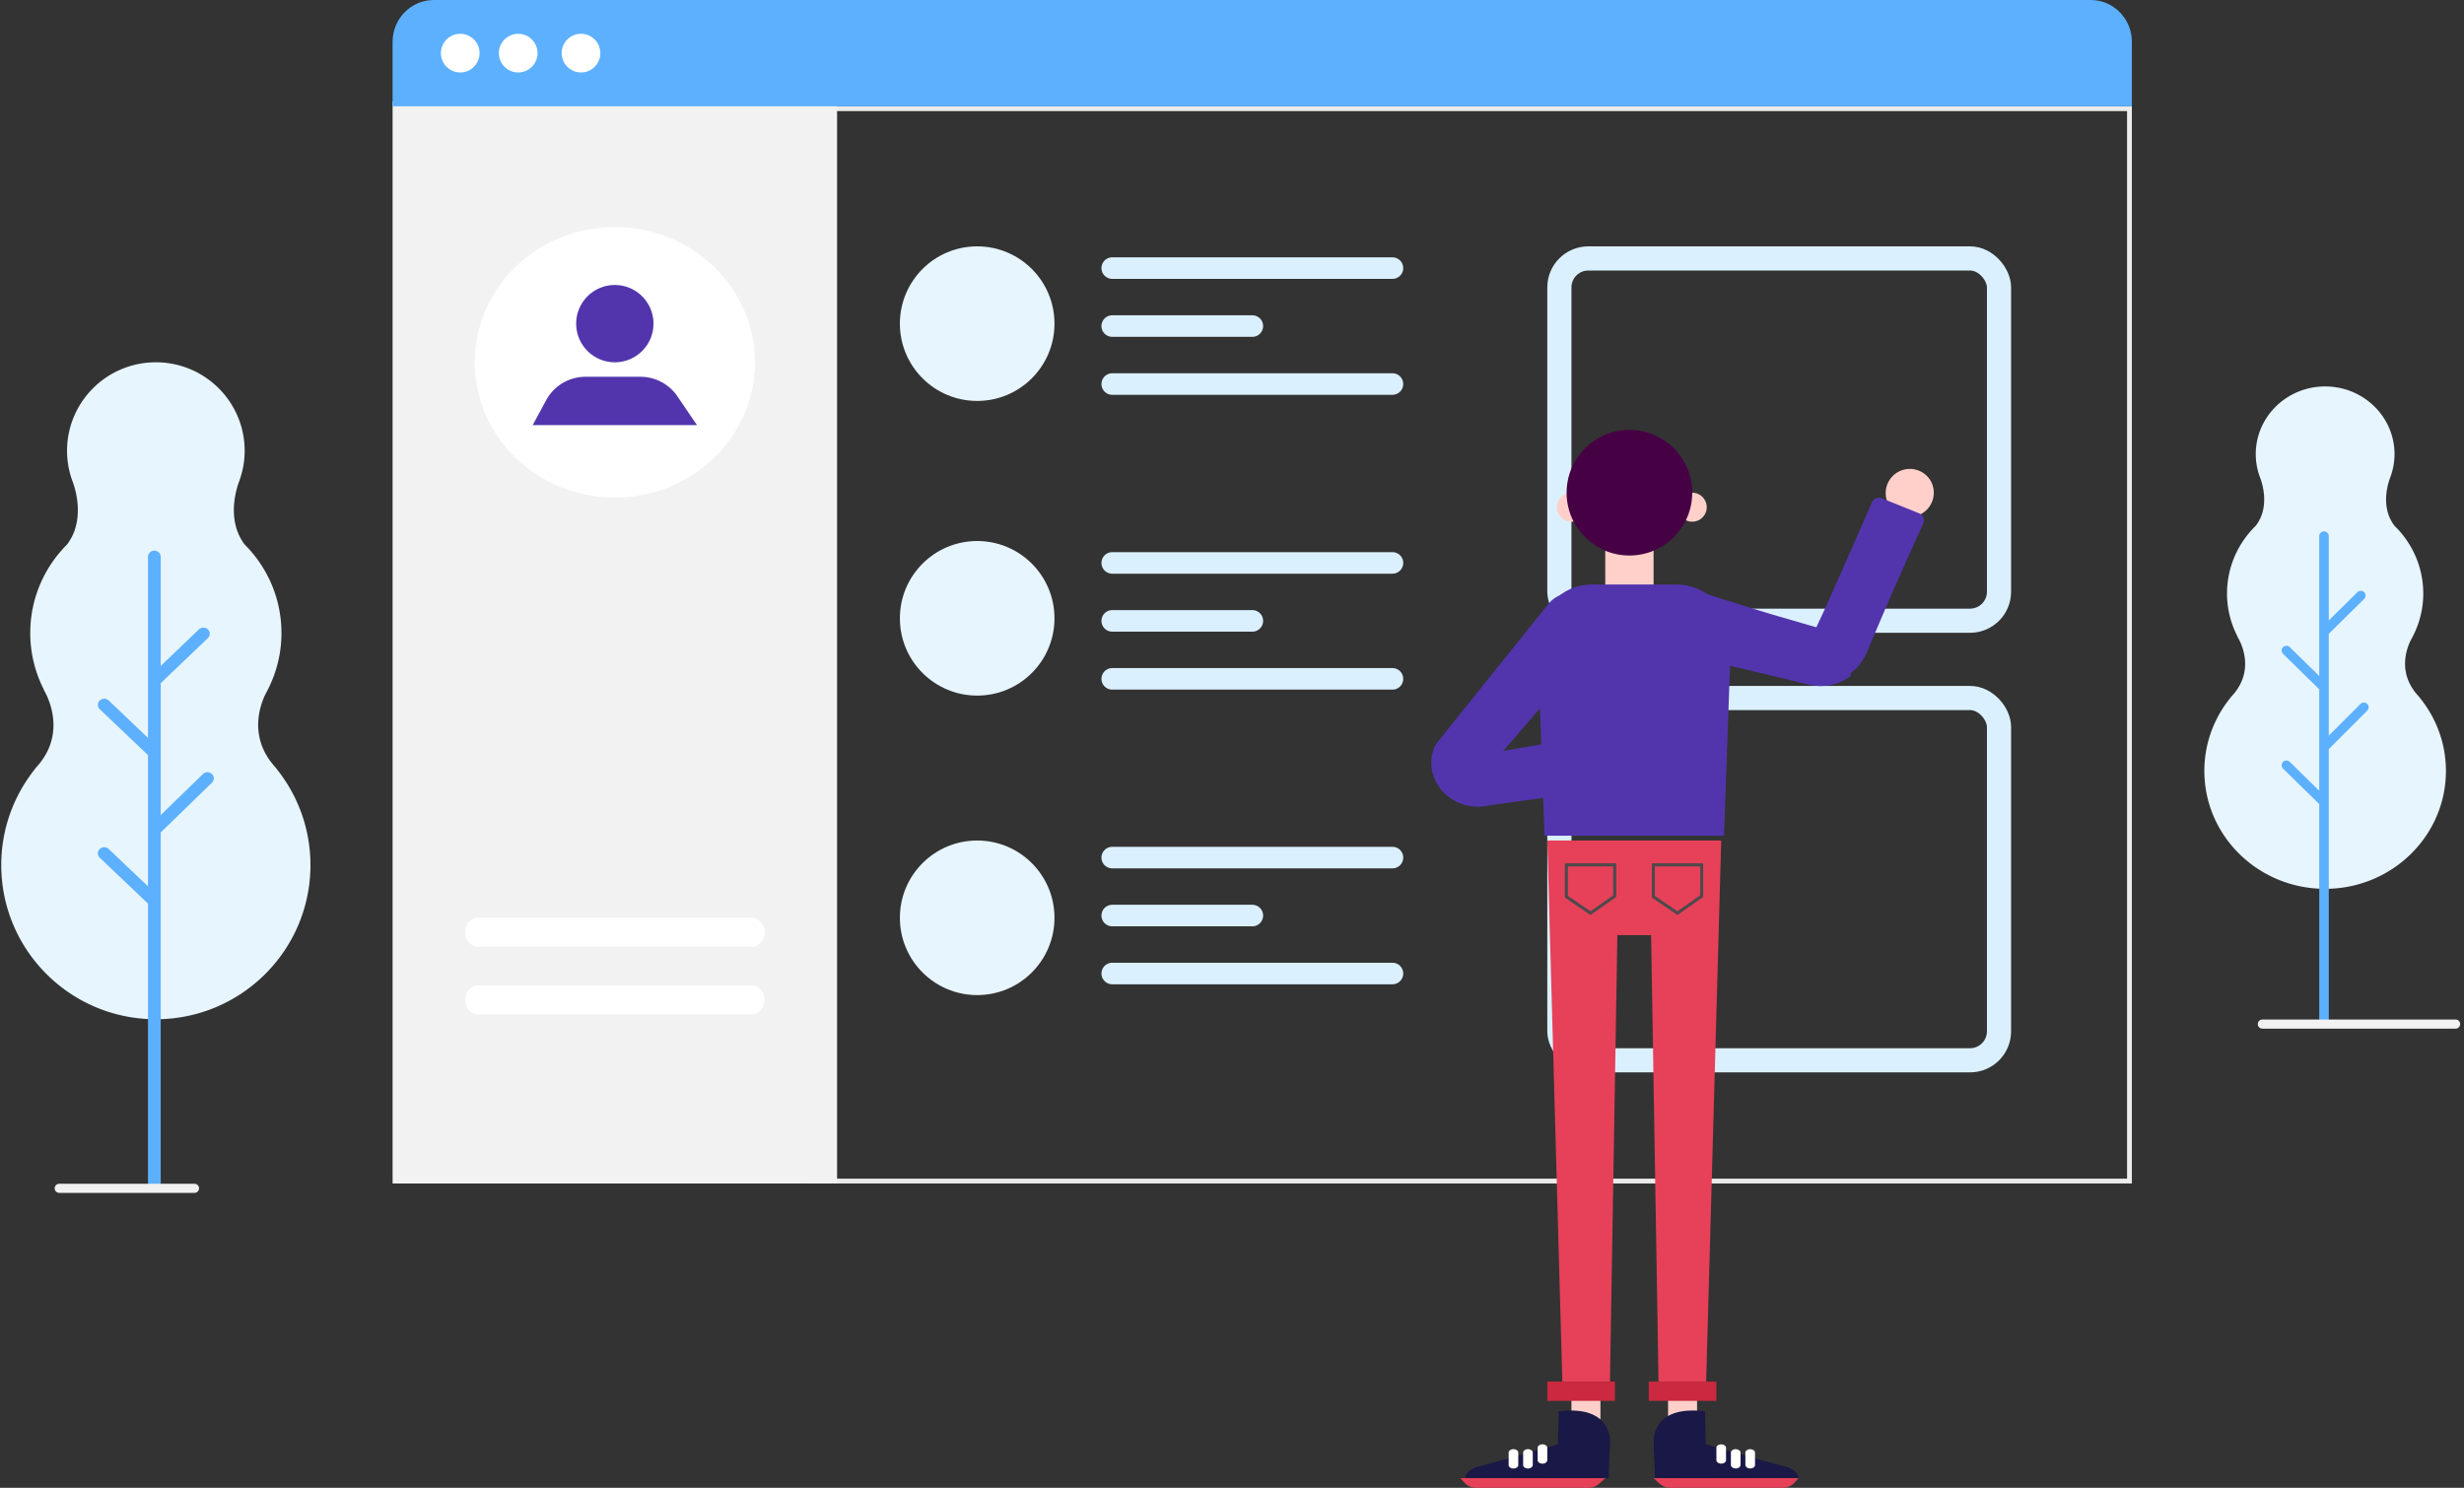 <?xml version="1.0" encoding="UTF-8"?> <svg xmlns="http://www.w3.org/2000/svg" width="510" height="308" viewBox="0 0 510 308"><rect x="0" y="0" width="510" height="308" fill="#333333" stroke="none"/><g fill="none" fill-rule="evenodd" transform="translate(.258)"><path stroke="#EBEBEB" d="M167.5 22.5h273v222h-273z"></path><path d="M81 245h360V21H81z"></path><path fill="#F2F2F2" d="M81 245h92V21H81z"></path><path fill="#5DB0FE" d="M432.475 0H89.525C84.816 0 81 3.878 81 8.664V22h360V8.664C441 3.878 437.183 0 432.475 0"></path><g fill="#FFF"><path d="M99 11a4 4 0 1 1-8 0 4 4 0 1 1 8 0M111 11a4 4 0 1 1-8 0 4 4 0 1 1 8 0M124 11c0 2.21-1.79 4-4 4a4 4 0 1 1 4-4"></path></g><path fill="#FFF" d="M156 75c0 15.464-12.983 28-28.999 28C110.984 103 98 90.464 98 75c0-15.463 12.984-28 29.001-28C143.017 47 156 59.537 156 75"></path><path fill="#5235AD" d="M135 67c0 4.417-3.583 8-8 8s-8-3.583-8-8 3.583-8 8-8 8 3.583 8 8M110 88l2.803-5.176A9.237 9.237 0 0 1 120.93 78h11.366a9.248 9.248 0 0 1 7.648 4.035L144 88h-34"></path><rect width="91" height="75" x="322.5" y="53.5" stroke="#DBF0FF" stroke-width="5" rx="6"></rect><rect width="91" height="75" x="322.5" y="144.5" stroke="#DBF0FF" stroke-width="5" rx="6"></rect><path fill="#E7F5FF" d="M218 67c0 8.836-7.164 16-16 16-8.838 0-16-7.164-16-16s7.162-16 16-16c8.836 0 16 7.164 16 16"></path><g stroke="#DBF0FF" stroke-linecap="round" stroke-linejoin="round" stroke-width="4.463"><path d="M229.952 55.5h58M229.952 67.5h29M229.952 79.5h58"></path></g><path fill="#E7F5FF" d="M218 128c0 8.837-7.164 16-16 16-8.838 0-16-7.163-16-16s7.162-16 16-16c8.836 0 16 7.163 16 16"></path><path stroke="#DBF0FF" stroke-linecap="round" stroke-linejoin="round" stroke-width="4.463" d="M229.952 116.533h58M229.952 128.533h29M229.952 140.533h58"></path><path fill="#E7F5FF" d="M218 190c0 8.836-7.164 16-16 16-8.838 0-16-7.164-16-16s7.162-16 16-16c8.836 0 16 7.164 16 16"></path><path stroke="#DBF0FF" stroke-linecap="round" stroke-linejoin="round" stroke-width="4.463" d="M229.952 177.533h58M229.952 189.533h29M229.952 201.533h58"></path><path fill="#FFF" d="M155.309 196H98.69c-1.486 0-2.691-1.343-2.691-3s1.205-3 2.691-3h56.618c1.487 0 2.691 1.343 2.691 3s-1.204 3-2.691 3M155.309 210H98.69c-1.486 0-2.691-1.343-2.691-2.999 0-1.658 1.205-3.001 2.691-3.001h56.618c1.487 0 2.691 1.343 2.691 3.001 0 1.656-1.204 2.999-2.691 2.999"></path><path fill="#E7F5FF" d="M461.462 144.332c4.822-4.918 2.555-10.351 1.68-12.005 0-.003-.002-.005-.005-.009-.167-.318-.289-.509-.289-.509l.043.008a19.333 19.333 0 0 1-2.2-8.945c0-5.477 2.273-10.434 5.947-14.023 3.377-4.364.822-10.167.822-10.167h.008a13.67 13.67 0 0 1-.83-4.66C466.638 86.276 473.068 80 481 80c7.932 0 14.361 6.277 14.361 14.021a13.67 13.67 0 0 1-.829 4.66h.009s-2.556 5.804.82 10.168c3.675 3.589 5.95 8.546 5.95 14.023 0 3.22-.805 6.251-2.2 8.94l.015-.003-.063.1c-.115.22-.229.438-.353.653-.902 1.821-2.64 6.679 1.333 11.234.123.14.249.277.367.42.038.038.064.078.1.116h-.01c3.434 4.18 5.501 9.48 5.501 15.258 0 13.482-11.193 24.41-25 24.41-13.808 0-25-10.928-25-24.41 0-5.78 2.065-11.08 5.501-15.26l-.04.002z"></path><path fill="#5DB0FE" d="M473.683 157.724l6.097 5.975v-20.997l-7.485-7.34a.972.972 0 0 1-.009-1.385.995.995 0 0 1 1.397-.007l6.097 5.975v-28.966c0-.54.441-.979.988-.979.547 0 .989.438.989.98v17.455l5.928-5.84a.995.995 0 0 1 1.398.003.975.975 0 0 1-.003 1.386l-7.323 7.214v21.09l6.552-6.558a.993.993 0 0 1 1.398-.008.973.973 0 0 1 .007 1.386l-7.957 7.965v55.948c0 .54-.442.979-.989.979a.983.983 0 0 1-.988-.98v-44.564l-7.485-7.34a.972.972 0 0 1-.009-1.386.995.995 0 0 1 1.397-.006"></path><path stroke="#F2F2F2" stroke-linecap="round" stroke-linejoin="round" stroke-width="1.887" d="M468 212h40"></path><path fill="#FFD0CA" d="M399.333 99.506a4.999 4.999 0 1 1-8.666 4.987 5 5 0 0 1 8.666-4.987M332 125h10v-12h-10zM325 294h6v-6h-6z"></path><path fill="#CA293F" d="M320 290h14v-4h-14z"></path><path fill="#FFD0CA" d="M345 294h6v-6h-6z"></path><path fill="#E64158" d="M338.89 174H320l3.115 112h9.858l1.534-92.416h6.985L343.025 286h9.86L356 174h-17.11"></path><path fill="#CA293F" d="M341 290h14v-4h-14z"></path><path fill="#FFD0CA" d="M328 105a3 3 0 1 1-6 0 3 3 0 0 1 6 0M353 105a3 3 0 1 1-6 0 3 3 0 0 1 6 0"></path><path fill="#460044" d="M350 102c0 7.18-5.822 13-13 13-7.18 0-13-5.82-13-13s5.82-13 13-13c7.178 0 13 5.82 13 13"></path><path fill="#5235AD" d="M356.57 173h-37.14L318 133.108c0-6.686 4.552-12.108 11.422-12.108h17.156c6.868 0 11.422 5.422 11.422 12.108L356.57 173"></path><path fill="#5235AD" d="M310.82 155.465l14.72-2.534c3.103-.431 5.97 1.715 6.404 4.79.435 3.078-1.728 5.92-4.831 6.35l-19.298 2.679.878-.193c-2.877.878-6.237.473-8.872-1.419-1.316-.941-2.506-2.294-3.211-4.054-.725-1.745-.794-3.892-.258-5.619.22-.71.56-1.352.991-1.909l.055-.07 22.702-28.294c2.22-2.846 5.246-2.789 8.116-.588a6.48 6.48 0 0 1 .972 9.396c-12.062 14.25-18.185 21.406-18.369 21.465z"></path><path fill="#314287" d="M375.008 131.826c0 .012-.008.028-.008.042 0 .09-.022.172-.002.26 0 0 .01.08.012.028v-.198l-.002-.132M376.985 129.992c-.006-.002-.012 0-.02-.002l.066.02c.018.004-.032-.014-.046-.018"></path><path fill="#5235AD" d="M380.266 140.694a10.086 10.086 0 0 0 3.81-2.489c.528-.561.996-1.172 1.388-1.826.197-.326.36-.663.524-1.002l.11-.237.046-.113.092-.223 1.52-3.577 3.045-7.149a1301.05 1301.05 0 0 1 7.007-15.689 1.58 1.58 0 0 0-.846-2.125l-7.748-3.117a1.561 1.561 0 0 0-2.022.837c-2.095 4.896-5.068 11.554-6.787 15.48l-3.178 7.09-3.274 7.043c.666 4.333 4.218 3.147 5.212 7.436.374-.09.743-.204 1.101-.339z"></path><path fill="#5235AD" d="M375.452 131.597c-.01-.044 0-.085 0-.13 0-.007.005-.015.005-.02v.165c0 .025-.005-.015-.005-.015zm2.55-1.059l-2.888-.849-1.175-.335-7.437-2.161c-4.96-1.438-15.789-4.975-15.95-5.01-3.881-.877-7.106 2.214-7.56 6.254-.383 3.402 2.074 6.49 5.435 7.248 4.963 1.12 9.924 2.242 14.867 3.432l7.532 1.808 1.881.46.941.231.619.146c.373.076.743.155 1.126.196 2.696.339 5.483-.493 7.56-2.138-2.712-3.422-2.52-5.682-4.95-9.282z"></path><path stroke="#4E494D" stroke-width=".635" d="M341.952 179.033h10v6.482l-5 3.518-5-3.398v-6.602zm-18 0h10v6.482l-5 3.518-5-3.398v-6.602z"></path><path fill="#191847" d="M352.646 292.168l.163 6.832s16.43 4.67 16.637 4.67c.207 0 2.554.761 2.554 2.285 0 0-29.861.102-29.757 0 .102-.105-.23-7.132-.23-7.132s-.823-8.077 10.633-6.655"></path><path fill="#FFFFFE" d="M356.003 303c.512 0 .948-.283.996-.66l-.003-2.546c.05-.4-.356-.753-.907-.79-.57-.04-1.04.259-1.088.657l.003 2.548c-.05.399.355.752.906.788l.093.003M359.004 304c.51 0 .948-.283.996-.66l-.005-2.549c.05-.398-.356-.75-.907-.787-.533-.045-1.04.258-1.087.658l.003 2.547c-.048.399.358.753.907.789l.093.002M362.004 304c.51 0 .95-.284.996-.66l-.005-2.55c.05-.397-.356-.75-.907-.787-.53-.038-1.038.257-1.087.658l.003 2.547c-.048.4.356.754.907.79l.093.002"></path><path fill="#E64158" d="M342 306l1.207 1.119a3.384 3.384 0 0 0 2.299.881h23.175c.969 0 1.886-.399 2.502-1.087L372 306h-30"></path><path fill="#191847" d="M322.352 292.168L322.19 299s-16.429 4.67-16.636 4.67c-.207 0-2.554.761-2.554 2.285 0 0 29.86.102 29.757 0-.104-.105.23-7.132.23-7.132s.82-8.077-10.635-6.655"></path><path fill="#FFFFFE" d="M318.997 303c-.511 0-.948-.283-.995-.66l.002-2.546c-.048-.4.357-.753.905-.79.573-.04 1.04.259 1.09.657l-.003 2.548c.05.399-.356.752-.905.788a1.28 1.28 0 0 1-.094.003M315.997 304c-.512 0-.95-.283-.996-.66l.003-2.549c-.05-.398.356-.75.907-.787.533-.045 1.04.258 1.089.658l-.005 2.547c.05.399-.356.753-.908.789l-.09.002M312.997 304c-.512 0-.95-.284-.996-.66l.003-2.55c-.048-.397.358-.75.907-.787.528-.038 1.038.257 1.089.658l-.005 2.547c.05.4-.356.754-.907.79l-.09.002"></path><path fill="#E64158" d="M332 306l-1.208 1.119a3.384 3.384 0 0 1-2.299.881h-23.176c-.968 0-1.885-.399-2.501-1.087L302 306h30"></path><path fill="#E7F5FF" d="M7.044 159.123l-.05.002c6.17-6.431 3.269-13.536 2.15-15.698l-.005-.012c-.217-.416-.373-.665-.373-.665l.057.01a25.711 25.711 0 0 1-2.819-11.698c0-7.162 2.91-13.644 7.614-18.337 4.323-5.707 1.052-13.295 1.052-13.295h.01a18.229 18.229 0 0 1-1.062-6.094C13.618 83.208 21.848 75 32 75c10.153 0 18.383 8.208 18.383 18.336 0 2.14-.386 4.184-1.061 6.094h.01s-3.272 7.588 1.05 13.295c4.704 4.693 7.615 11.175 7.615 18.337 0 4.21-1.028 8.175-2.815 11.691l.02-.003s-.033.05-.082.131a25.93 25.93 0 0 1-.45.852c-1.156 2.382-3.38 8.735 1.706 14.69.156.183.316.364.47.551.047.05.08.102.128.151h-.016C61.355 164.591 64 171.521 64 179.077 64 196.707 49.673 211 32 211c-17.673 0-32-14.292-32-31.923 0-7.556 2.645-14.487 7.044-19.954"></path><path fill="#5DB0FE" d="M22.245 175.76l8.128 7.734v-27.176l-9.981-9.496a1.233 1.233 0 0 1-.012-1.792 1.357 1.357 0 0 1 1.865-.01l8.128 7.732v-37.484c0-.702.589-1.268 1.318-1.268.729 0 1.319.566 1.319 1.268v22.59l7.903-7.559a1.353 1.353 0 0 1 1.864.005 1.231 1.231 0 0 1-.005 1.792l-9.762 9.336v27.292l8.734-8.486a1.357 1.357 0 0 1 1.865-.011c.517.495.523 1.296.01 1.795l-10.61 10.307v72.403c0 .7-.59 1.268-1.318 1.268-.73 0-1.318-.567-1.318-1.268V187.06l-9.981-9.497a1.235 1.235 0 0 1-.012-1.793 1.354 1.354 0 0 1 1.865-.01"></path><path stroke="#F2F2F2" stroke-linecap="round" stroke-linejoin="round" stroke-width="1.887" d="M12 246h28"></path></g></svg> 